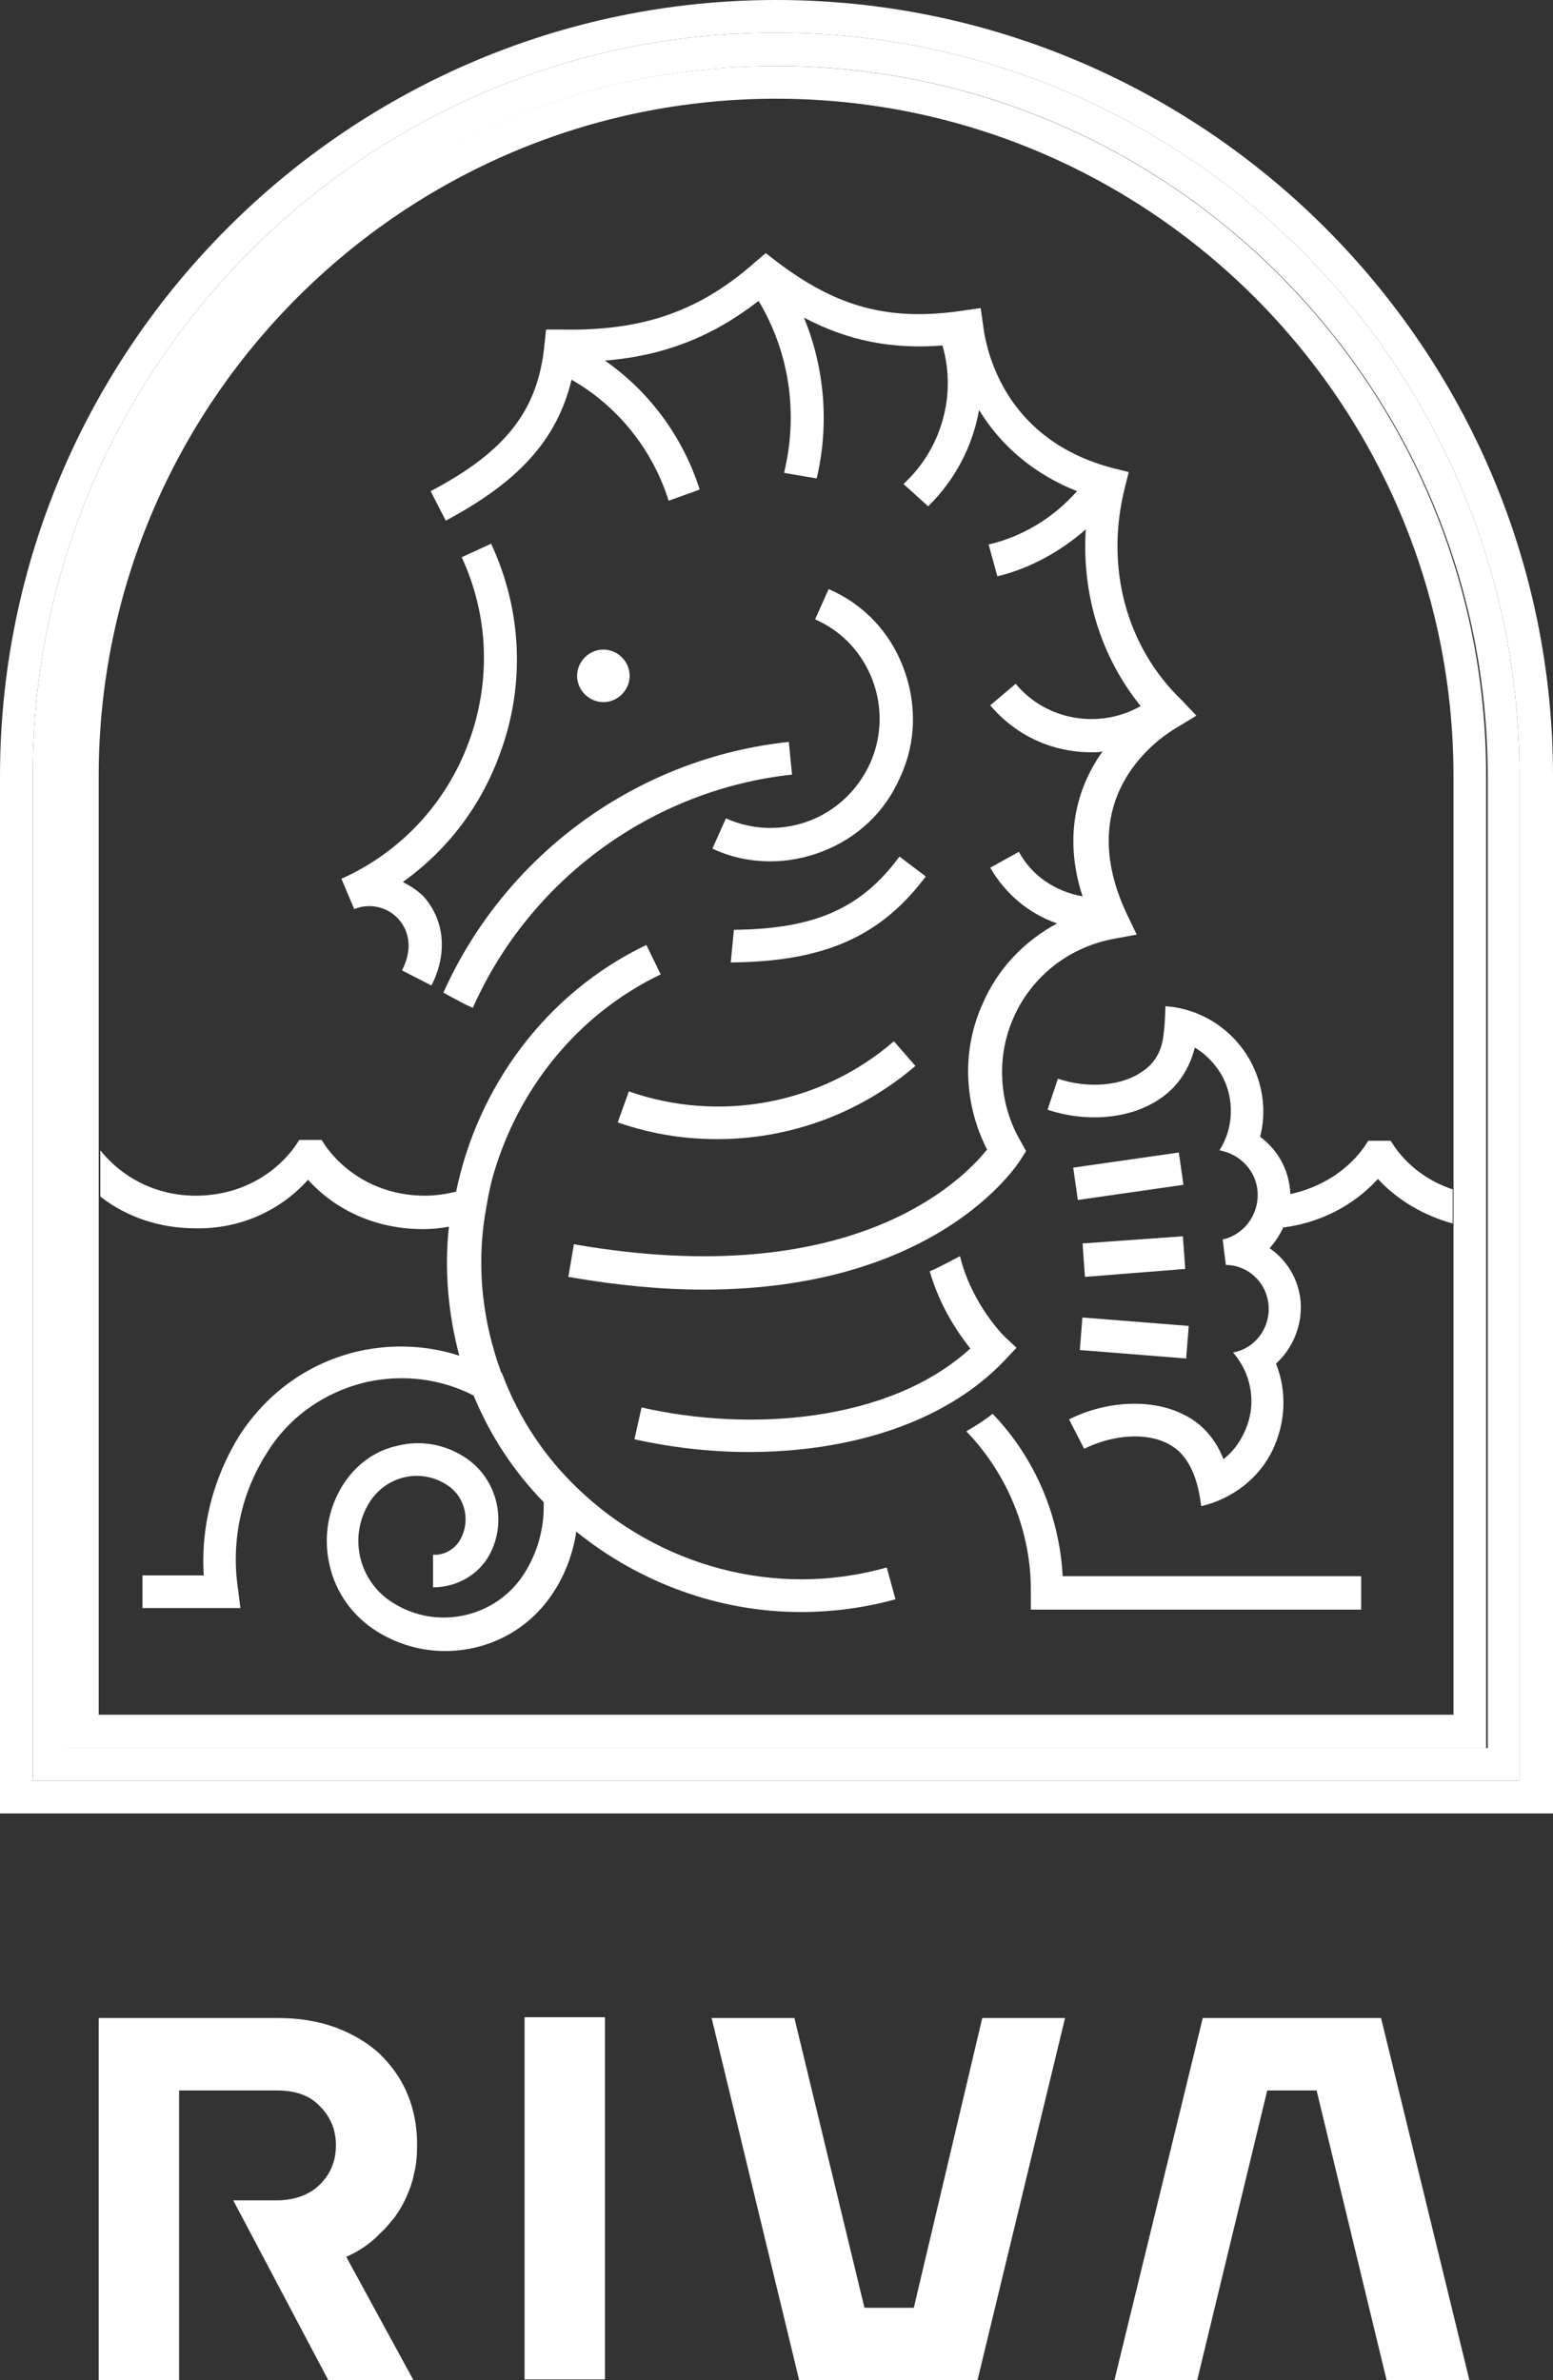 <?xml version="1.0" encoding="utf-8"?>
<!-- Generator: Adobe Illustrator 22.1.0, SVG Export Plug-In . SVG Version: 6.00 Build 0)  -->
<svg version="1.1" id="Layer_1" xmlns="http://www.w3.org/2000/svg" xmlns:xlink="http://www.w3.org/1999/xlink" x="0px" y="0px"
	 viewBox="0 0 195.1 299" style="enable-background:new 0 0 195.1 299;" xml:space="preserve">
<rect x="0" y="0" width="195.1" height="299" fill="#333333" stroke="none"/>
<style type="text/css">
	.st0{fill:#FFFFFF;}
</style>
<path class="st0" d="M49.6,278.5c0.5-0.7,1-1.5,1.4-2.4c0.4-0.9,0.8-1.9,1-3c0.3-1.1,0.4-2.3,0.4-3.7c0-2.3-0.4-4.4-1.2-6.3
	c-0.8-2-2-3.6-3.5-5.1c-1.5-1.4-3.4-2.5-5.5-3.3c-2.2-0.8-4.6-1.2-7.3-1.2H12.4v45.5h10.1v-36.4h12.3c2.3,0,4.1,0.6,5.4,2
	c1.3,1.3,2,2.9,2,4.9c0,2-0.7,3.6-2,4.9c-1.3,1.3-3.2,2-5.4,2h-5.5l12,22.7H52l-8.5-15.6c1.6-0.7,3.1-1.7,4.3-3
	C48.5,279.9,49,279.2,49.6,278.5 M65.9,298.9h10.1v-45.5H65.9V298.9z M114.8,289.9h-6.2l-8.8-36.4H89.4l11,45.5h22.4l11-45.5h-10.4
	L114.8,289.9z M173.5,253.5h-22.4L140,299h10.4l8.8-36.4h6.2l8.8,36.4h10.4L173.5,253.5z"/>
<g>
	<path class="st0" d="M97.5,4.1C46,4.1,4.1,46,4.1,97.5v126.2h186.8V97.5C190.9,46,149,4.1,97.5,4.1z M186.8,219.6H8.3v-122
		c0-49.2,40-89.3,89.3-89.3c49.2,0,89.3,40,89.3,89.3V219.6z"/>
	<path class="st0" d="M99.1,93.2c-19,2-35.6,14.1-43.4,31.5l2.8,1.5l0.9,0.4c7.2-16.2,22.6-27.4,40.1-29.3L99.1,93.2z"/>
	<path class="st0" d="M50.6,110.8c5.6-4,9.8-9.5,12.2-16.1c3.2-8.6,2.8-18-1.1-26.4L58,70c3.4,7.3,3.7,15.6,0.9,23.2
		c-2.8,7.6-8.4,13.7-15.8,17.1l0,0c-0.1,0-0.1,0-0.2,0.1l1.6,3.8c1.9-0.8,4.2-0.3,5.6,1.3c1.4,1.6,1.7,3.9,0.4,6.4l3.7,1.9
		c2.1-4.1,1.6-8.3-1-11.2C52.5,111.9,51.6,111.3,50.6,110.8z"/>
	
		<rect x="135.1" y="145.6" transform="matrix(0.99 -0.142 0.142 0.99 -19.598 21.718)" class="st0" width="13.4" height="4.1"/>
	<path class="st0" d="M38.7,148.2c3.6,4,8.8,6.2,14.4,6.2c1.1,0,2.2-0.1,3.3-0.3c-0.6,5.4-0.1,10.9,1.3,16.2
		c-4-1.3-8.3-1.5-12.5-0.6c-6.3,1.4-11.6,5.2-15.1,10.6c-3.3,5.3-4.9,11.5-4.5,17.6h-7.7v4.1h12.3l-0.3-2.4
		c-0.9-6,0.4-12.1,3.7-17.2c2.8-4.5,7.3-7.6,12.5-8.8c4.6-1,9.3-0.4,13.4,1.7c2.1,5.1,5.1,9.6,8.8,13.4c0.1,3.1-0.7,6.2-2.4,8.9
		c-3.5,5.6-11,7.3-16.6,3.7c-4.3-2.7-5.6-8.4-2.8-12.7c2.1-3.2,6.3-4.2,9.6-2.1c2.4,1.5,3.1,4.7,1.6,7.1c-0.7,1.1-2,1.8-3.3,1.7v4.1
		c2.7,0,5.3-1.3,6.8-3.6c2.7-4.3,1.4-10.1-2.9-12.8c-2.5-1.6-5.5-2.1-8.3-1.4c-2.9,0.6-5.3,2.4-6.9,4.9c-1.9,3-2.5,6.6-1.7,10.1
		c0.8,3.5,2.9,6.4,5.9,8.3c2.7,1.7,5.7,2.5,8.6,2.5c5.4,0,10.6-2.6,13.7-7.5c1.5-2.3,2.4-4.9,2.8-7.5c7.9,6.4,17.9,10.1,28.2,10.1
		c3.9,0,7.9-0.5,11.9-1.6l-1.1-4c-14.1,4-28.8-0.3-38.8-9.9c-4.1-3.9-7.4-8.8-9.5-14.4c0-0.1,0-0.1-0.1-0.1
		c-2.4-6.5-3.1-13.2-2.1-19.7c0.3-1.8,0.6-3.6,1.1-5.3c3.1-10.6,10.4-20,21-25.1l-1.8-3.7c-12.7,6.1-21.2,17.9-23.9,31
		c-1.3,0.3-2.6,0.5-3.9,0.5c-5,0-9.5-2.2-12.4-6.1l-0.6-0.9h-2.8l-0.6,0.9c-2.9,3.9-7.4,6.1-12.4,6.1c-4.8,0-9.1-2.1-12-5.7v5.8
		c3.3,2.6,7.5,4,12,4C30,154.4,35.1,152.2,38.7,148.2z"/>
	<path class="st0" d="M79.1,84.9c0-1.8-1.5-3.3-3.3-3.3s-3.3,1.5-3.3,3.3s1.5,3.3,3.3,3.3C77.6,88.2,79.1,86.7,79.1,84.9z"/>
	<path class="st0" d="M175.3,144.2l-0.6-0.9h-2.8l-0.6,0.9c-2.2,3-5.5,5-9.2,5.8c-0.1-2.9-1.5-5.5-3.8-7.2c0.8-3,0.4-6.3-1-9.1
		c-2.1-4.2-6.3-7-10.9-7.3c0,0,0,2.2-0.3,4.1c-0.3,1.8-1.2,3.2-2.6,4.1c-2.5,1.8-6.8,2.2-10.6,0.9l-1.3,3.9
		c5.1,1.7,10.7,1.1,14.3-1.5c1.6-1.1,3.4-3.1,4.2-6.3c1.4,0.8,2.6,2.1,3.4,3.5c1.6,2.9,1.5,6.6-0.3,9.4c2.7,0.5,4.7,2.7,4.8,5.4
		c0.1,2.7-1.7,5.2-4.4,5.8l0.4,3.2c2.4,0,4.6,1.7,5.2,4.1c0.8,3.1-1.1,6.3-4.3,6.9c2.2,2.5,2.9,6,1.8,9.1c-0.6,1.7-1.6,3.2-3,4.3
		c-1.2-3.1-3.3-4.8-5-5.6c-3.9-2-9.6-1.8-14.4,0.6l1.9,3.7c3.6-1.8,7.9-2.1,10.6-0.6c2,1,3.6,3.4,4.1,7.8c3.9-0.9,7.3-3.5,9-7.1
		c1.6-3.4,1.8-7.3,0.4-10.8c2.1-1.9,3.3-4.8,3.1-7.7c-0.2-2.8-1.7-5.3-3.9-6.8c0.7-0.8,1.3-1.7,1.7-2.6c4.6-0.6,8.8-2.7,11.9-6.1
		c2.5,2.7,5.8,4.6,9.4,5.6v-4.3C179.7,148.5,177.1,146.7,175.3,144.2z"/>
	<polygon class="st0" points="136,156.2 136.3,160.4 148.9,159.4 148.6,155.3 	"/>
	
		<rect x="140.4" y="161.4" transform="matrix(7.929611e-02 -0.997 0.997 7.929611e-02 -36.394 296.769)" class="st0" width="4.1" height="13.4"/>
	<path class="st0" d="M92.2,116.8l-0.4,4.1c11.7-0.1,18.8-3.2,24.5-10.8l-3.3-2.5C108.2,114.1,102.4,116.7,92.2,116.8z"/>
	<path class="st0" d="M97.5,8.3c-49.2,0-89.3,40-89.3,89.3v122h178.5v-122C186.8,48.3,146.8,8.3,97.5,8.3z M182.6,136.1v17.1v4.3
		V168v47.4H12.4V164v-9.9v-5.8v-7.7V97.5c0-46.9,38.2-85.1,85.1-85.1c46.9,0,85.1,38.2,85.1,85.1V136.1z"/>
	<path class="st0" d="M97.5,0C43.8,0,0,43.8,0,97.5v130.3h195.1V97.5C195.1,43.8,151.3,0,97.5,0z M190.9,223.7H4.1V97.5
		C4.1,46,46,4.1,97.5,4.1s93.4,41.9,93.4,93.4V223.7z"/>
	<path class="st0" d="M141.3,61.3l0.5-2l-2-0.5c-13-3.4-15.8-13.8-16.3-18l-0.3-2.1l-2.1,0.3c-9.2,1.4-15.9-0.3-23.6-6.2l-1.3-1
		l-1.3,1.1c-7.1,6.3-14.3,8.7-24.4,8.5l-1.9,0l-0.2,1.9c-0.8,8.2-4.8,13.4-14.3,18.4l1.9,3.7c9.2-4.9,14-10.2,15.8-17.7
		C77.6,51,82,56.5,84,62.9l3.9-1.4c-2.1-6.6-6.3-12.3-11.9-16.2c7.4-0.6,13.5-3,19.3-7.5c3.9,6.5,5,14.2,3.2,21.6l4.1,0.7
		c1.6-6.8,1-13.9-1.6-20.2c5.5,2.9,11,4,17.4,3.5c1.8,6.2-0.1,13-4.9,17.4l3.1,2.8c3.4-3.3,5.6-7.6,6.4-12.1
		c2.8,4.6,7,8.1,12.3,10.2c-2.9,3.3-6.8,5.7-11.1,6.7l1.1,4c4.1-1,7.9-3.1,11.1-5.9c-0.5,8.2,1.9,16,6.9,22.2
		c-5.1,2.9-11.8,1.9-15.7-2.8l-3.2,2.7c3.3,3.9,7.9,5.9,12.7,5.9c0.5,0,1,0,1.4-0.1c-2.9,4.1-5.1,10.2-2.5,18.2
		c-3.4-0.6-6.4-2.6-8-5.6l-3.6,2c1.9,3.3,4.9,5.8,8.4,7c-4.1,2.2-7.5,5.7-9.4,10.2c-2.6,5.8-2.3,12.5,0.6,18.2
		c-3.1,3.9-17,18-51.9,11.9l-0.7,4.1c6.3,1.1,11.9,1.6,17,1.6c29.2,0,39.3-15.5,39.8-16.3l0.7-1.1l-0.6-1.1
		c-2.8-4.7-3.2-10.6-1-15.6c2.3-5.3,7.1-9,12.8-10l2.7-0.5l-1.2-2.5c-7.6-16,5.9-23.3,6.4-23.6l2.3-1.4l-1.8-1.9
		C141.5,81.3,138.8,71.3,141.3,61.3z"/>
	<path class="st0" d="M121.4,179.8L121.4,179.8c5.2,5.4,8.2,12.7,8.1,20.3l0,2.1H171V198h-37.5c-0.4-7.6-3.5-14.9-8.8-20.4
		C123.7,178.4,122.6,179.1,121.4,179.8z"/>
	<path class="st0" d="M115,133.9l-2.7-3.1c-9.1,7.9-21.9,10.3-33.3,6.3l-1.4,3.9c3.2,1.1,6.5,1.8,9.8,2
		C97.4,143.7,107.3,140.5,115,133.9z"/>
	<path class="st0" d="M101.7,103.1c-3.4,1.3-7.2,1.2-10.5-0.3l-1.7,3.8c2.3,1.1,4.8,1.6,7.3,1.6c2.1,0,4.3-0.4,6.4-1.2
		c4.5-1.7,8-5,9.9-9.4c2-4.3,2.1-9.2,0.4-13.7c-1.7-4.5-5-8-9.4-9.9l-1.7,3.8c3.4,1.5,5.9,4.2,7.2,7.6c1.3,3.4,1.2,7.2-0.3,10.5
		C107.8,99.2,105.1,101.8,101.7,103.1z"/>
	<path class="st0" d="M127.7,169.3l-1.5-1.4c0,0-4.1-4-5.6-10.1c-1.2,0.6-2.4,1.3-3.8,1.9c1.3,4.5,3.6,7.8,5.1,9.7
		c-10.2,9.3-27.8,10.5-41.3,7.4l-0.9,4c4.5,1,9.4,1.6,14.4,1.6c11.9,0,24.3-3.3,32.1-11.5L127.7,169.3z"/>
</g>
</svg>
